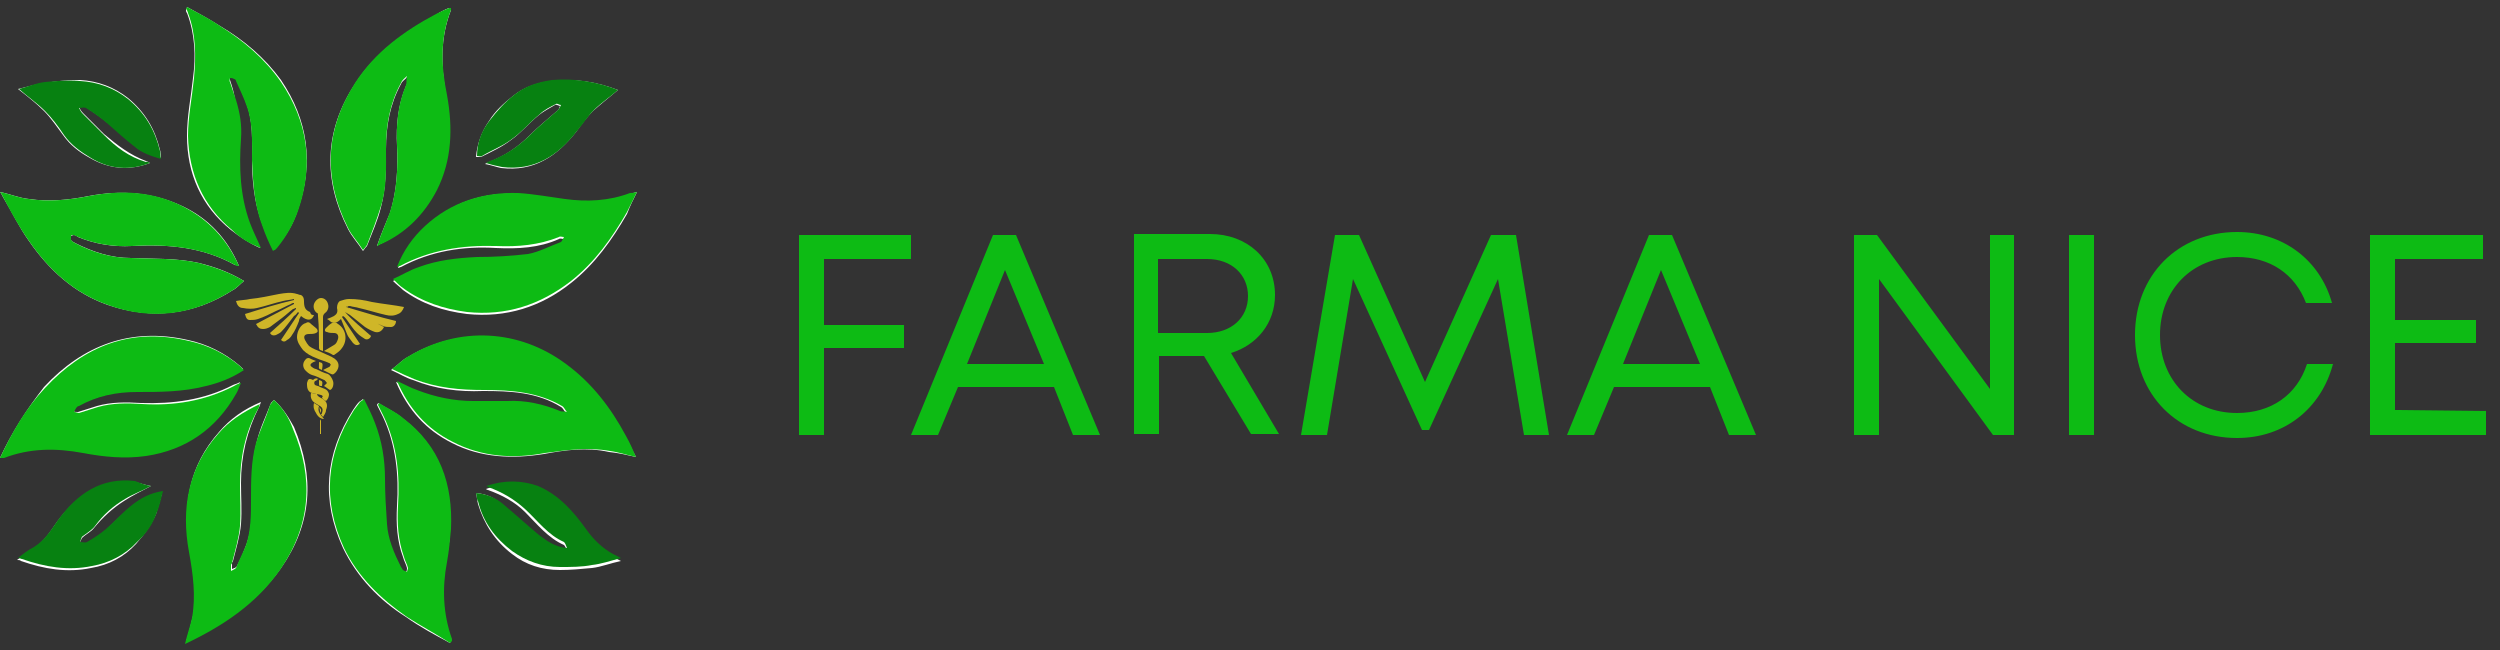 <?xml version="1.0" encoding="utf-8"?>
<!-- Generator: Adobe Illustrator 24.3.0, SVG Export Plug-In . SVG Version: 6.00 Build 0)  -->
<svg version="1.1" id="Livello_1" xmlns="http://www.w3.org/2000/svg" xmlns:xlink="http://www.w3.org/1999/xlink" x="0px" y="0px"
	 viewBox="0 0 250 65" style="enable-background:new 0 0 250 65;" xml:space="preserve">
<rect x="0" y="0" width="250" height="65" fill="#333333" stroke="none"/>
<style type="text/css">
	.st0{fill:#FFFFFF;}
	.st1{fill:#0DBB14;}
	.st2{fill:#078111;}
	.st3{fill:#CFB628;}
</style>
<g>
	<g>
		<g>
			<path class="st0" d="M63.7,19.2c-0.3,0.1-0.5,0.1-0.6,0.2c-2.1,0.8-4.3,0.9-6.5,0.6c-1.6-0.2-3.2-0.5-4.7-0.6
				c-3.5-0.2-6.7,0.8-9.3,3.3c-1.2,1.1-2.2,2.5-2.8,4.1c0.1,0,0.2-0.1,0.3-0.1c3-1.6,6.2-2.1,9.5-1.9c2.2,0.1,4.3,0,6.3-0.9
				c0.1-0.1,0.3,0,0.5,0c-0.1,0.2-0.2,0.4-0.3,0.5c-1.1,0.4-2.2,1-3.3,1.2c-1.7,0.3-3.4,0.3-5.1,0.3c-2,0-3.9,0.3-5.8,1
				c-0.8,0.3-1.6,0.7-2.6,1.2c0.4,0.4,0.7,0.6,1,0.9c1.9,1.4,4,2.1,6.4,2.4c3.9,0.4,7.4-0.7,10.4-3.1c2.4-1.9,4.1-4.3,5.6-6.9
				C63,20.6,63.3,20,63.7,19.2z M0,45.8c0.2-0.1,0.3-0.1,0.3-0.1c2.6-1,5.2-1,7.9-0.5c2.1,0.4,4.2,0.6,6.3,0.3c4-0.6,7-2.7,9-6.2
				c0.2-0.3,0.3-0.6,0.5-1.1c-0.3,0.2-0.5,0.2-0.7,0.3c-2.9,1.5-6,1.9-9.2,1.8c-1.5-0.1-3-0.1-4.4,0.3c-0.6,0.2-1.3,0.4-1.9,0.6
				c-0.2,0-0.4,0-0.5-0.1c0.1-0.2,0.2-0.3,0.3-0.5c0.1-0.1,0.2-0.1,0.2-0.1c1.8-0.9,3.8-1.4,5.8-1.4c2.3,0,4.6,0,6.9-0.6
				c1.3-0.4,2.6-0.8,3.8-1.6c-0.1-0.1-0.2-0.2-0.3-0.3c-1.5-1.3-3.3-2.2-5.2-2.6c-5.7-1.3-10.5,0.5-14.4,4.7
				C2.7,40.9,1.2,43.2,0,45.8z M0,19.2c0.1,0.1,0.2,0.3,0.3,0.5c0.9,1.5,1.6,3,2.6,4.4c2,2.9,4.5,5.2,7.9,6.4
				c4.4,1.5,8.6,1,12.5-1.5c0.4-0.2,0.7-0.6,1.1-0.9c-1.5-0.9-2.9-1.4-4.5-1.8c-2.2-0.5-4.5-0.4-6.8-0.5c-2,0-3.8-0.6-5.6-1.5
				c-0.1-0.1-0.3-0.1-0.4-0.3c-0.1-0.1-0.1-0.2,0-0.4c0,0,0.2-0.1,0.3-0.1c0.1,0,0.3,0.1,0.4,0.2c1.7,0.7,3.5,1,5.4,0.9
				c3.6-0.2,7.1,0.1,10.3,1.9c0.1,0,0.2,0,0.4,0.1c-1.2-2.8-3.1-4.8-5.7-6c-3-1.4-6.1-1.6-9.3-1c-2,0.4-4,0.6-6,0.3
				C1.9,19.8,1,19.4,0,19.2z M27.4,40c-0.1,0.1-0.2,0.2-0.3,0.3c-0.5,1.3-1.1,2.5-1.4,3.8c-0.5,1.9-0.5,3.8-0.5,5.7
				c0,1.5,0,3-0.5,4.5c-0.3,0.8-0.6,1.6-1,2.3c-0.1,0.2-0.3,0.2-0.5,0.3c0-0.2,0-0.4,0-0.6c0-0.1,0.1-0.1,0.1-0.2
				c0.3-1.2,0.7-2.5,0.8-3.7c0.1-1.4,0-2.7,0-4.1c0-2.7,0.6-5.2,1.8-7.6c0.1-0.1,0.1-0.3,0.2-0.5c-1.7,0.7-3.1,1.7-4.2,3
				c-3,3.4-3.7,7.4-2.9,11.8c0.4,2.2,0.7,4.4,0.3,6.6c-0.2,0.8-0.4,1.7-0.7,2.6c3.7-1.8,7.1-4,9.5-7.4c3.1-4.4,3.4-9.1,1.3-14.1
				C28.9,41.8,28.3,40.8,27.4,40z M63.6,45.7c-0.4-0.7-0.7-1.4-1.1-2c-1.5-2.8-3.4-5.3-6-7.2c-4.7-3.5-10.7-3.8-15.7-0.8
				c-0.6,0.3-1,0.8-1.7,1.3c0.9,0.4,1.5,0.8,2.2,1c2.2,0.9,4.6,1.2,7,1.1c2.7,0,5.4,0.1,7.8,1.6c0.2,0.1,0.3,0.4,0.5,0.6
				c-0.2,0-0.5,0-0.7-0.1c-1.7-0.7-3.4-1.1-5.3-1c-1.1,0-2.2,0.1-3.4,0c-1.9,0-3.8-0.4-5.6-1.1c-0.7-0.3-1.3-0.6-2-0.9
				c1.2,2.8,3,4.8,5.6,6.1c2.9,1.5,6.1,1.6,9.2,1.1c2.1-0.4,4.3-0.7,6.5-0.2C61.9,45.3,62.7,45.5,63.6,45.7z M18.7,0.7
				c0,0.2-0.1,0.2-0.1,0.3s0,0.2,0.1,0.3c0.8,2.1,0.9,4.3,0.6,6.5c-0.2,1.9-0.6,3.8-0.6,5.8c0,3.7,1.4,7,4.4,9.4
				c0.9,0.7,1.8,1.3,2.9,1.8c-0.4-0.9-0.8-1.7-1.1-2.5c-1-2.7-1.1-5.5-0.9-8.4c0.1-1.3-0.1-2.6-0.5-3.9c-0.1-0.8-0.3-1.4-0.5-2
				c0-0.1,0-0.2,0-0.4c0.1,0,0.3,0.1,0.4,0.1s0.1,0.1,0.2,0.2c0.4,0.9,0.8,1.7,1.1,2.6c0.6,1.7,0.5,3.5,0.5,5.3c0,2.2,0.2,4.4,1,6.5
				c0.3,0.9,0.8,1.7,1.1,2.6c0.2,0,0.2,0,0.2-0.1c0.1-0.1,0.1-0.1,0.2-0.2c1-1.1,1.7-2.4,2.1-3.7c1.6-4.6,1-8.9-1.7-12.9
				c-1.6-2.2-3.7-4-6.1-5.4C20.9,1.9,19.8,1.3,18.7,0.7z M37.7,24.6L37.7,24.6c0,0,0.1,0,0.1-0.1c2.6-1.2,4.5-3,5.8-5.5
				c1.5-3,1.6-6.3,1-9.5C44.1,6.6,44,3.8,45.1,1c0-0.1,0-0.1,0-0.2c-0.1,0-0.1,0-0.2,0C44.4,1,44,1.2,43.6,1.5
				c-3.2,1.7-6.1,3.8-8.1,6.9c-3.1,4.7-3.2,9.6-0.7,14.5c0.4,0.8,1,1.4,1.5,2.2c0.2-0.3,0.3-0.4,0.4-0.5c0.5-1.3,1.1-2.6,1.4-3.9
				c0.5-1.9,0.5-3.8,0.5-5.8c0-2.3,0.4-4.5,1.5-6.5c0.1-0.3,0.4-0.4,0.6-0.7c0,0.3,0.1,0.6-0.1,0.9c-0.8,1.9-1,3.9-0.9,6
				c0.1,2.2,0,4.5-0.7,6.7C38.6,22.3,38.1,23.4,37.7,24.6z M45,64.3c0-0.1,0.1-0.1,0.1-0.2s0-0.1,0-0.2c-1-2.5-1-5.1-0.5-7.7
				c0.2-1.1,0.4-2.2,0.4-3.3c0.2-4.5-1.1-8.3-4.8-11.1c-0.7-0.6-1.6-1-2.4-1.5c0,0.1-0.1,0.1-0.1,0.2c0.1,0.2,0.2,0.4,0.3,0.6
				c0.1,0.2,0.2,0.4,0.3,0.6c1.3,2.8,1.6,5.8,1.4,8.9c-0.1,1.8,0,3.5,0.6,5.1c0.1,0.4,0.3,0.7,0.4,1.1c0,0.1,0,0.3-0.1,0.4
				c-0.1,0-0.3-0.1-0.4-0.2c-0.1-0.1-0.1-0.2-0.2-0.3c-0.7-1.4-1.3-2.8-1.4-4.3c-0.1-1.5-0.2-3-0.2-4.5c0-1.9-0.3-3.8-1-5.6
				c-0.3-0.8-0.7-1.6-1.1-2.4c-0.2,0.2-0.3,0.2-0.4,0.3c-0.2,0.2-0.4,0.5-0.6,0.8c-2.8,4.4-3.2,9-1,13.8c1.4,2.9,3.6,5.2,6.3,6.9
				C42,62.7,43.5,63.5,45,64.3z M15.1,48.6c-0.6-0.1-1.1-0.3-1.7-0.4c-3.4-0.2-5.8,1.4-7.7,4c-0.7,1-1.3,2-2.4,2.7
				c-0.5,0.3-1,0.7-1.6,1.1c0.2,0,0.3,0,0.4,0.1c2.3,0.8,4.6,1.2,7,0.7c1.8-0.3,3.3-1.1,4.5-2.4c0.8-0.9,1.5-1.9,2-3
				c0.2-0.7,0.4-1.3,0.6-2.1c-1.3,0.2-2.3,0.7-3.1,1.4c-0.9,0.7-1.7,1.6-2.6,2.4c-0.6,0.5-1.2,0.9-1.9,1.3c-0.2,0.1-0.4,0-0.7,0
				C8,54.2,8.1,54,8.2,53.8c0.4-0.4,0.9-0.6,1.2-1c0.9-1.1,1.9-2,3-2.7C13.3,49.5,14.2,49.1,15.1,48.6z M61.8,9
				c-2.1-0.8-4.3-1.2-6.7-0.9c-1.4,0.2-2.7,0.6-3.8,1.5c-0.9,0.7-1.8,1.5-2.4,2.5c-0.7,1-1.2,2.3-1.3,3.6c0.2,0,0.4,0,0.5,0
				c1-0.5,2.1-1,3-1.7c1-0.7,1.8-1.7,2.8-2.5c0.5-0.4,1.1-0.7,1.6-1c0.1-0.1,0.4,0.1,0.5,0.1c-0.1,0.2-0.1,0.4-0.3,0.5
				c-0.9,0.8-1.8,1.5-2.7,2.4c-1.2,1.2-2.5,2.1-4.1,2.7c-0.1,0-0.2,0.1-0.4,0.2c0.6,0.1,1.1,0.3,1.6,0.4c3.3,0.4,5.6-1.2,7.5-3.6
				c0.5-0.7,1-1.4,1.7-2.1C60.2,10.3,61.1,9.6,61.8,9z M15,16.3c-0.2-0.1-0.3-0.2-0.4-0.2c-1.6-0.6-2.9-1.6-4.2-2.7
				C9.7,12.7,9,12,8.3,11.3c-0.2-0.2-0.3-0.4-0.4-0.6c0.2,0,0.5-0.1,0.7,0c0.7,0.5,1.5,1,2.2,1.6c0.9,0.7,1.8,1.5,2.7,2.3
				c0.7,0.6,1.6,0.9,2.6,1.2c0-0.3,0-0.5-0.1-0.8c-0.5-2.1-1.5-3.8-3.2-5.2C11.4,8.7,9.8,8.1,8,8C6.8,8,5.6,8.1,4.5,8.3
				C3.6,8.4,2.7,8.7,1.8,8.9c0.9,0.7,1.8,1.4,2.6,2.2c0.7,0.7,1.3,1.6,1.9,2.4c0.7,1,1.6,1.7,2.7,2.3C10.9,16.9,12.9,17.1,15,16.3z
				 M47.6,49.3c0.1,0.4,0.1,0.7,0.2,1.1c0.6,2,1.7,3.7,3.4,5c1.4,1.1,3,1.6,4.8,1.6c1.1,0,2.1-0.1,3.2-0.2c0.9-0.1,1.9-0.5,2.9-0.7
				c-0.4-0.2-0.6-0.3-0.8-0.4c-1.1-0.6-2-1.5-2.7-2.5c-1.3-1.8-2.7-3.5-4.8-4.3c-1.7-0.7-3.4-0.7-5.2,0c0.1,0.1,0.2,0.1,0.2,0.1
				c1.4,0.5,2.7,1.2,3.7,2.2c1.2,1.2,2.3,2.6,3.9,3.3c0.1,0.1,0.2,0.3,0.3,0.6c-1.2-0.1-2.1-0.6-2.8-1.3c-1.2-1-2.3-2.2-3.6-3.1
				C49.6,49.8,48.7,49.4,47.6,49.3z"/>
			<path class="st1" d="M63.7,19.2c-0.4,0.8-0.7,1.4-1,2c-1.5,2.6-3.2,5-5.6,6.9c-3.1,2.4-6.5,3.5-10.4,3.1c-2.3-0.3-4.5-1-6.4-2.4
				c-0.3-0.2-0.6-0.5-1-0.9c0.9-0.4,1.7-0.9,2.6-1.2c1.9-0.7,3.8-0.9,5.8-1c1.7,0,3.4-0.1,5.1-0.3c1.1-0.2,2.2-0.8,3.3-1.2
				c0.1-0.1,0.2-0.3,0.3-0.5c-0.2,0-0.4-0.1-0.5,0c-2,0.8-4.1,1-6.3,0.9c-3.4-0.1-6.6,0.4-9.6,2c-0.1,0-0.1,0-0.3,0.1
				c0.6-1.6,1.6-3,2.8-4.1c2.6-2.4,5.8-3.4,9.3-3.3c1.6,0.1,3.2,0.4,4.7,0.6c2.2,0.3,4.4,0.2,6.5-0.6C63.2,19.3,63.3,19.3,63.7,19.2
				z"/>
			<path class="st1" d="M0,45.8c1.2-2.6,2.6-5,4.5-7c3.9-4.2,8.6-6.1,14.4-4.7c1.9,0.4,3.7,1.3,5.2,2.6c0.1,0.1,0.1,0.2,0.3,0.3
				c-1.2,0.8-2.5,1.3-3.8,1.6c-2.3,0.6-4.6,0.6-6.9,0.6c-2.1,0-4,0.4-5.8,1.4c-0.1,0-0.2,0.1-0.2,0.1c-0.1,0.1-0.2,0.3-0.3,0.5
				c0.2,0,0.4,0.1,0.5,0.1c0.6-0.2,1.3-0.4,1.9-0.6c1.4-0.4,2.9-0.4,4.4-0.3c3.2,0.2,6.3-0.3,9.2-1.8c0.2-0.1,0.3-0.2,0.7-0.3
				c-0.2,0.4-0.3,0.8-0.5,1.1c-2,3.5-5,5.6-9,6.2c-2.1,0.3-4.2,0.1-6.3-0.3c-2.7-0.5-5.3-0.5-7.9,0.5C0.3,45.8,0.2,45.8,0,45.8z"/>
			<path class="st1" d="M0,19.2c1,0.2,1.9,0.6,2.9,0.7c2,0.3,4,0.1,6-0.3c3.2-0.6,6.3-0.5,9.3,1c2.6,1.3,4.5,3.3,5.7,6
				c-0.2,0-0.3,0-0.4-0.1c-3.2-1.8-6.8-2.1-10.3-1.9c-1.9,0.1-3.7-0.2-5.4-0.9c-0.1-0.1-0.3-0.1-0.4-0.2c-0.1,0-0.3,0-0.3,0.1
				s0,0.3,0,0.4c0.1,0.1,0.2,0.2,0.4,0.3c1.7,0.9,3.6,1.5,5.6,1.5c2.3,0.1,4.6,0,6.8,0.5c1.5,0.4,3,0.9,4.5,1.8
				c-0.4,0.3-0.7,0.7-1.1,0.9c-3.9,2.5-8.1,3.1-12.5,1.5c-3.4-1.2-5.9-3.5-7.9-6.4c-1-1.4-1.8-2.9-2.6-4.4C0.2,19.5,0.1,19.3,0,19.2
				z"/>
			<path class="st1" d="M27.4,40c0.9,0.8,1.5,1.8,1.9,2.9c2.1,4.9,1.8,9.6-1.3,14.1c-2.4,3.4-5.7,5.6-9.5,7.4
				c0.2-0.9,0.5-1.7,0.7-2.6c0.4-2.2,0.1-4.4-0.3-6.6c-0.8-4.3-0.1-8.4,2.9-11.8c1.1-1.3,2.5-2.2,4.2-3c-0.1,0.2-0.1,0.4-0.2,0.5
				c-1.3,2.4-1.8,4.9-1.8,7.6c0,1.4,0.1,2.7,0,4.1c-0.1,1.2-0.5,2.5-0.8,3.7c0,0.1-0.1,0.1-0.1,0.2c0,0.2,0,0.4,0,0.6
				c0.2-0.1,0.4-0.2,0.5-0.3c0.3-0.8,0.7-1.5,1-2.3c0.5-1.5,0.5-3,0.5-4.5c0-1.9,0-3.9,0.5-5.7c0.4-1.3,1-2.5,1.4-3.8
				C27.2,40.2,27.3,40.1,27.4,40z"/>
			<path class="st1" d="M63.6,45.7c-0.9-0.2-1.8-0.5-2.6-0.6c-2.2-0.4-4.3-0.1-6.5,0.2c-3.2,0.6-6.3,0.4-9.2-1.1
				c-2.6-1.3-4.4-3.3-5.6-6.1c0.7,0.3,1.4,0.7,2,0.9c1.8,0.7,3.7,1.1,5.6,1.1c1.1,0,2.2,0,3.4,0c1.8-0.1,3.6,0.3,5.3,1
				c0.2,0.1,0.5,0,0.7,0.1c-0.2-0.2-0.3-0.5-0.5-0.6c-2.4-1.4-5.1-1.6-7.8-1.6c-2.4,0-4.7-0.2-7-1.1c-0.7-0.3-1.4-0.6-2.2-1
				c0.7-0.5,1.1-1,1.7-1.3c5-3,11-2.7,15.7,0.8c2.6,1.9,4.5,4.4,6,7.2C63,44.3,63.3,45,63.6,45.7z"/>
			<path class="st1" d="M18.7,0.7C19.8,1.3,21,1.9,22,2.6c2.4,1.5,4.5,3.3,6.1,5.6c2.7,4,3.3,8.3,1.7,12.9c-0.5,1.4-1.2,2.6-2.1,3.7
				c-0.1,0.1-0.1,0.1-0.2,0.2c0,0-0.1,0-0.2,0.1c-0.4-0.8-0.8-1.7-1.1-2.6c-0.8-2.1-0.9-4.3-1-6.5c0-1.8,0.1-3.6-0.5-5.3
				C24.4,9.8,24,9,23.6,8.1c0-0.1-0.1-0.2-0.2-0.2c-0.1-0.1-0.3-0.1-0.4-0.1c0,0.1-0.1,0.3,0,0.4c0.2,0.6,0.4,1.2,0.6,1.8
				c0.4,1.3,0.6,2.5,0.5,3.9c-0.2,2.8-0.1,5.7,0.9,8.4c0.3,0.8,0.7,1.6,1.1,2.5c-1.1-0.4-2.1-1-2.9-1.8c-2.9-2.4-4.3-5.6-4.4-9.4
				c0-1.9,0.4-3.8,0.6-5.8c0.2-2.2,0.2-4.4-0.6-6.5c0-0.1-0.1-0.2-0.1-0.3C18.6,0.9,18.6,0.9,18.7,0.7z"/>
			<path class="st1" d="M37.7,24.6c0.4-1.2,0.9-2.3,1.3-3.4c0.7-2.2,0.8-4.4,0.7-6.7c-0.1-2.1,0.1-4.1,0.9-6c0.1-0.3,0-0.6,0.1-0.9
				c-0.2,0.2-0.5,0.4-0.6,0.7c-1.1,2-1.5,4.2-1.5,6.5c0,1.9,0.1,3.9-0.5,5.8c-0.4,1.3-0.9,2.6-1.4,3.9c-0.1,0.1-0.2,0.3-0.4,0.5
				c-0.5-0.8-1.1-1.4-1.5-2.2c-2.5-5-2.3-9.8,0.7-14.5c2-3.1,4.9-5.2,8.1-6.9C44,1.2,44.4,1,44.9,0.8c0,0,0.1,0,0.2,0
				c0,0.1,0,0.2,0,0.2c-1.1,2.8-1,5.6-0.4,8.5c0.6,3.3,0.5,6.5-1,9.5c-1.3,2.5-3.2,4.4-5.8,5.5C37.8,24.6,37.7,24.6,37.7,24.6
				L37.7,24.6z"/>
			<path class="st1" d="M45,64.3c-1.4-0.9-2.9-1.7-4.3-2.6c-2.6-1.8-4.9-4-6.3-6.9c-2.2-4.8-1.8-9.4,1-13.8c0.2-0.3,0.4-0.5,0.6-0.8
				c0.1-0.1,0.2-0.1,0.4-0.3c0.4,0.8,0.8,1.6,1.1,2.4c0.7,1.8,1,3.7,1,5.6c0,1.5,0.1,3,0.2,4.5c0.1,1.5,0.7,2.9,1.4,4.3
				c0.1,0.1,0.1,0.2,0.2,0.3c0.1,0.1,0.3,0.1,0.4,0.2c0-0.1,0.1-0.3,0.1-0.4c-0.1-0.4-0.3-0.7-0.4-1.1c-0.6-1.7-0.7-3.4-0.6-5.1
				c0.2-3.1-0.1-6.1-1.4-8.9c-0.1-0.2-0.2-0.4-0.3-0.6c-0.1-0.2-0.2-0.4-0.3-0.6c0-0.1,0.1-0.1,0.1-0.2c0.8,0.5,1.7,0.9,2.4,1.5
				c3.7,2.8,5,6.6,4.8,11.1c-0.1,1.1-0.2,2.2-0.4,3.3c-0.5,2.6-0.4,5.2,0.5,7.7c0,0.1,0,0.1,0,0.2C45.1,64.2,45,64.3,45,64.3z"/>
			<path class="st2" d="M15.1,48.6c-0.9,0.5-1.8,0.8-2.6,1.3c-1.2,0.7-2.2,1.6-3,2.7c-0.3,0.4-0.8,0.7-1.2,1C8.1,53.7,8.1,54,8,54.2
				c0.2,0,0.5,0.1,0.7,0c0.7-0.4,1.3-0.8,1.9-1.3c0.9-0.8,1.7-1.7,2.6-2.4s1.8-1.2,3.1-1.4c-0.2,0.7-0.3,1.4-0.6,2.1
				c-0.4,1.2-1.1,2.2-2,3c-1.2,1.3-2.8,2.1-4.5,2.4c-2.4,0.5-4.7,0.1-7-0.7c-0.1,0-0.2-0.1-0.4-0.1c0.5-0.4,1-0.8,1.6-1.1
				C4.5,54,5.1,53,5.8,52c1.9-2.6,4.3-4.3,7.7-3.9C14,48.3,14.5,48.5,15.1,48.6z"/>
			<path class="st2" d="M61.8,9c-0.8,0.7-1.7,1.3-2.4,2c-0.6,0.6-1.1,1.4-1.7,2.1c-1.9,2.5-4.3,4-7.5,3.6c-0.5-0.1-1-0.2-1.6-0.4
				c0.2-0.1,0.3-0.2,0.4-0.2c1.6-0.6,2.9-1.5,4.1-2.7c0.8-0.8,1.8-1.6,2.7-2.4c0.1-0.1,0.2-0.3,0.3-0.5c-0.2,0-0.4-0.2-0.5-0.1
				c-0.6,0.3-1.2,0.6-1.6,1c-1,0.8-1.8,1.8-2.8,2.5c-0.9,0.7-2,1.1-3,1.7c-0.1,0.1-0.3,0-0.5,0c0-1.4,0.5-2.6,1.3-3.6
				c0.7-0.9,1.5-1.8,2.4-2.5c1.1-0.9,2.4-1.3,3.8-1.5C57.5,7.8,59.8,8.2,61.8,9z"/>
			<path class="st2" d="M15,16.3c-2.1,0.8-4.1,0.6-5.9-0.5c-1-0.6-2-1.3-2.7-2.3c-0.6-0.9-1.2-1.7-1.9-2.4c-0.8-0.8-1.7-1.4-2.6-2.2
				c0.8-0.2,1.7-0.6,2.6-0.7C5.6,8.1,6.8,8,8,8.1c1.8,0.1,3.4,0.7,4.8,1.8c1.7,1.4,2.7,3.1,3.2,5.2c0.1,0.2,0,0.4,0.1,0.8
				c-1-0.3-1.9-0.6-2.6-1.2c-0.9-0.7-1.8-1.5-2.7-2.3c-0.7-0.6-1.4-1.1-2.2-1.6c-0.2-0.1-0.5,0-0.7,0C8,11,8.1,11.2,8.3,11.4
				c0.7,0.7,1.4,1.4,2.1,2.1c1.2,1.2,2.5,2.2,4.2,2.7C14.7,16.1,14.8,16.2,15,16.3z"/>
			<path class="st2" d="M47.6,49.3c1.1,0.1,2,0.5,2.7,1.1c1.2,1,2.4,2.1,3.6,3.1c0.8,0.6,1.6,1.2,2.8,1.3c-0.1-0.3-0.2-0.5-0.3-0.6
				c-1.6-0.7-2.6-2.1-3.9-3.3c-1.1-1-2.3-1.7-3.7-2.2c0,0-0.1-0.1-0.2-0.1c1.8-0.6,3.5-0.6,5.2,0c2.1,0.9,3.5,2.5,4.8,4.3
				c0.7,1,1.6,1.9,2.7,2.5c0.2,0.1,0.4,0.2,0.8,0.4c-1.1,0.3-2,0.6-2.9,0.7c-1,0.2-2.1,0.2-3.2,0.2c-1.8,0-3.4-0.6-4.8-1.6
				c-1.7-1.3-2.9-2.9-3.4-5C47.7,50.1,47.7,49.7,47.6,49.3z"/>
		</g>
		<g>
			<g>
				<path class="st3" d="M34.6,30.7c1.3,0.7,2.5,1.3,3.8,2c-0.2,0.4-0.5,0.6-0.9,0.5c-0.3-0.1-0.7-0.3-1-0.5c-0.5-0.4-1-0.8-1.5-1.2
					c-0.2-0.1-0.3-0.2-0.5-0.3c0.8,0.9,1.7,1.6,2.6,2.4c-0.1,0.3-0.4,0.4-0.6,0.3c-0.3-0.2-0.5-0.3-0.8-0.6c-0.4-0.4-0.7-0.9-1-1.3
					c-0.1-0.1-0.2-0.3-0.4-0.4c0,0,0,0-0.1,0.1c0.6,0.9,1.2,1.8,1.8,2.7c-0.3,0.2-0.5,0.1-0.7-0.1c-0.2-0.3-0.5-0.6-0.6-0.9
					c-0.2-0.5-0.4-1-0.6-1.5c-0.3,0.3-0.6,0.5-1,0.3c-0.1-0.1-0.2-0.2-0.4-0.3c0.3-0.1,0.5-0.2,0.7-0.3c0.3-0.2,0.4-0.4,0.3-0.8
					c0-0.3,0.1-0.6,0.3-0.7c0.3-0.1,0.6-0.2,0.9-0.2c0.8,0,1.5,0.1,2.3,0.3c1.1,0.2,2.2,0.3,3.2,0.5c-0.1,0.3-0.3,0.6-0.6,0.7
					c-0.4,0.2-0.8,0.2-1.2,0.1c-0.9-0.2-1.8-0.5-2.7-0.7c-0.3-0.1-0.6-0.1-0.9-0.2C34.9,30.6,34.8,30.6,34.6,30.7
					C34.7,30.6,34.7,30.6,34.6,30.7c1.7,0.5,3.3,1,5,1.4c0,0.3-0.2,0.6-0.5,0.6s-0.6,0-0.8-0.1c-0.7-0.3-1.4-0.6-2.1-1
					c-0.4-0.2-0.9-0.4-1.3-0.6C34.8,30.6,34.7,30.6,34.6,30.7C34.7,30.6,34.6,30.6,34.6,30.7z"/>
				<path class="st3" d="M31.4,31.5c-0.2,0.6-0.7,0.6-1.3,0.1c-0.1,0.2-0.2,0.3-0.2,0.5c-0.2,0.5-0.4,1-0.7,1.4
					c-0.1,0.2-0.3,0.4-0.5,0.5c-0.2,0.2-0.4,0.2-0.6,0c0.6-0.9,1.2-1.8,1.8-2.7c0,0,0,0-0.1-0.1c-0.1,0.1-0.2,0.3-0.4,0.4
					c-0.4,0.5-0.8,1.1-1.3,1.6c-0.1,0.1-0.3,0.2-0.5,0.3c-0.3,0.1-0.5,0-0.6-0.2c0.9-0.8,1.8-1.6,2.6-2.4v-0.1
					c-0.1,0-0.2,0.1-0.3,0.1c-0.4,0.3-0.7,0.6-1.1,0.9s-0.8,0.6-1.2,0.9c-0.2,0.1-0.4,0.2-0.7,0.2c-0.3,0-0.5-0.1-0.7-0.5
					c1.3-0.7,2.5-1.3,3.8-2v-0.1c-0.1,0-0.2,0-0.3,0.1c-0.5,0.2-1,0.5-1.5,0.7c-0.6,0.3-1.2,0.6-1.8,0.8C25.5,32,25.3,32,25,32
					s-0.4-0.2-0.5-0.6c1.6-0.5,3.2-1,4.9-1.4v-0.1C29,30,28.7,30,28.3,30.1c-0.9,0.2-1.7,0.5-2.6,0.7c-0.4,0.1-0.9,0.1-1.4,0
					c-0.4,0-0.6-0.3-0.7-0.7c0.5-0.1,1-0.1,1.4-0.2c1-0.1,1.9-0.3,2.9-0.5c0.6-0.1,1.2-0.2,1.8,0c0.1,0,0.2,0.1,0.4,0.1
					c0.2,0.1,0.3,0.3,0.3,0.6c0,0.6,0.1,0.9,0.6,1.1C31.1,31.5,31.2,31.5,31.4,31.5z"/>
				<path class="st3" d="M32.3,37c0.2-0.1,0.4-0.2,0.6-0.3c0.1,0,0.1-0.2,0.2-0.2c-0.1-0.1-0.1-0.2-0.2-0.2
					c-0.4-0.2-0.9-0.3-1.3-0.5c-0.5-0.2-0.9-0.4-1.3-0.8c-0.3-0.4-0.6-0.8-0.6-1.3c0-0.6,0.4-1.3,0.9-1.4c0.1-0.1,0.3-0.1,0.4,0
					c0.2,0.2,0.5,0.4,0.7,0.6c0.1,0.2,0.1,0.3-0.1,0.4c-0.2,0.1-0.5,0.1-0.7,0.1c-0.4,0-0.6,0.2-0.4,0.6c0.1,0.2,0.3,0.5,0.4,0.6
					c0.4,0.3,0.8,0.4,1.2,0.6c0.4,0.2,0.7,0.3,1.1,0.5c0.1,0.1,0.2,0.1,0.3,0.2c0.4,0.3,0.5,0.8,0.1,1.3c-0.3,0.3-0.3,0.3-0.7,0.1
					C32.7,37.2,32.5,37.1,32.3,37z"/>
				<path class="st3" d="M32.3,35.1c-0.1,0-0.2-0.1-0.3-0.1c0,0-0.1-0.1-0.1-0.2c0-1.1,0-2.1-0.1-3.2c0-0.2,0-0.3-0.1-0.3
					c-0.3-0.2-0.4-0.6-0.3-0.9s0.4-0.6,0.7-0.6s0.6,0.2,0.7,0.6c0.1,0.3,0,0.7-0.3,0.9c-0.1,0.1-0.2,0.2-0.2,0.4c0,1.1,0,2.1,0,3.2
					C32.3,34.9,32.3,34.9,32.3,35.1z"/>
				<path class="st3" d="M32.4,35.1c0.3-0.2,0.7-0.4,1-0.6c0.2-0.1,0.3-0.3,0.4-0.6c0.1-0.4-0.1-0.6-0.4-0.6c-0.2,0-0.5,0-0.7-0.1
					c-0.2,0-0.3-0.2-0.1-0.4s0.4-0.4,0.6-0.5c0.2-0.1,0.4-0.1,0.6,0.1c0.8,0.5,1,1.6,0.4,2.4c-0.2,0.3-0.5,0.5-0.8,0.7h-0.1
					C33,35.3,32.7,35.2,32.4,35.1z"/>
				<path class="st3" d="M33,39c-0.2-0.1-0.4-0.3-0.6-0.4l0,0c0.1-0.1,0.2-0.2,0.3-0.3c-0.1-0.1-0.2-0.3-0.3-0.3
					c-0.4-0.2-0.8-0.4-1.2-0.5c-0.3-0.1-0.5-0.3-0.7-0.5c-0.3-0.4-0.2-0.8,0.1-1.1c0.1-0.1,0.2-0.1,0.3-0.1c0.2,0.1,0.4,0.2,0.7,0.3
					c-0.2,0.1-0.3,0.1-0.4,0.2c-0.2,0.1-0.2,0.3,0,0.4c0.1,0.1,0.3,0.2,0.4,0.2c0.4,0.2,0.8,0.4,1.2,0.5c0.2,0.1,0.4,0.4,0.5,0.7
					C33.4,38.4,33.3,38.9,33,39z"/>
				<path class="st3" d="M31.8,37.9c-0.1,0.1-0.2,0.2-0.3,0.2c-0.1,0.1-0.1,0.3,0,0.4c0.2,0.1,0.4,0.1,0.5,0.2
					c0.2,0.1,0.3,0.1,0.5,0.2c0.2,0.1,0.3,0.2,0.4,0.5c0,0.3-0.1,0.5-0.3,0.7c-0.2-0.1-0.3-0.2-0.4-0.3c0-0.1,0.1-0.2,0.1-0.2
					c-0.1,0-0.1-0.1-0.2-0.1c-0.3-0.1-0.6-0.1-0.9-0.2c-0.4-0.1-0.5-0.5-0.5-0.8c0-0.1,0-0.2,0-0.2c0.1-0.4,0.2-0.5,0.6-0.3
					C31.5,37.8,31.7,37.8,31.8,37.9z"/>
				<path class="st3" d="M32.3,41.7c-0.1-0.1-0.1-0.2-0.2-0.2c0-0.1,0.1-0.1,0.1-0.2c0.1-0.3,0.1-0.5-0.2-0.7
					c-0.2-0.1-0.3-0.2-0.5-0.3c-0.3-0.2-0.5-0.5-0.4-1c0.2,0,0.4,0.1,0.6,0.1l0,0c0,0.1,0.1,0.2,0.1,0.2c0.1,0.1,0.3,0.2,0.5,0.3
					c0.4,0.3,0.5,0.6,0.3,1.1C32.6,41.3,32.4,41.5,32.3,41.7z"/>
				<path class="st3" d="M31.4,40.3c0.2,0.1,0.3,0.2,0.5,0.3c-0.2,0.6,0.2,0.9,0.5,1.3c-0.3,0-0.6-0.2-0.8-0.6
					C31.4,41,31.3,40.7,31.4,40.3z"/>
				<path class="st3" d="M31.9,36.2c0.4,0.1,0.4,0.1,0.3,0.8C31.8,36.8,31.9,37,31.9,36.2z"/>
				<path class="st3" d="M32,41.9c0,0.1,0.1,0.1,0.1,0.2c0,0.4,0,0.8,0,1.3H32C32,42.9,32,42.4,32,41.9C32,42,32,42,32,41.9z"/>
				<path class="st3" d="M31.9,38c0.3,0.1,0.4,0.1,0.3,0.6c-0.3,0-0.3,0-0.3-0.3C31.9,38.2,31.9,38.1,31.9,38z"/>
				<path class="st3" d="M31.9,40.7c0.2,0.2,0.3,0.3,0.1,0.6C32,41.1,32,40.9,31.9,40.7z"/>
			</g>
		</g>
	</g>
	<g>
		<path class="st1" d="M82.4,25.9v6.6h8v2.3h-8v8.7h-2.5v-20h11.2v2.4H82.4z"/>
		<path class="st1" d="M105.4,38.7h-9.6l-2,4.8h-2.7l8.2-20h2.3l8.4,20h-2.7L105.4,38.7z M96.7,36.4h7.7l-3.9-9.4L96.7,36.4z"/>
		<path class="st1" d="M120.4,35.6h-4.5v7.8h-2.5v-20h7.6c3.7,0,6.5,2.5,6.5,6.1c0,2.8-1.8,5-4.4,5.8l4.8,8.1h-2.8L120.4,35.6z
			 M115.8,33.3h4.9c2.4,0,4.1-1.5,4.1-3.7c0-2.1-1.6-3.7-4.1-3.7h-4.9V33.3z"/>
		<path class="st1" d="M152.4,43.5l-2.6-15.6L142.9,43h-0.7l-6.9-15.1l-2.6,15.6h-2.6l3.4-20h2.4l6.6,14.7l6.6-14.7h2.5l3.3,20
			H152.4z"/>
		<path class="st1" d="M171,38.7h-9.6l-2,4.8h-2.7l8.2-20h2.3l8.4,20h-2.7L171,38.7z M162.3,36.4h7.7l-3.9-9.4L162.3,36.4z"/>
		<path class="st1" d="M201.4,23.5v20h-2.1l-11.4-15.6v15.6h-2.5v-20h2.3L199,38.9V23.5H201.4z"/>
		<path class="st1" d="M206.9,23.5h2.5v20h-2.5V23.5z"/>
		<path class="st1" d="M223.7,43.8c-5.9,0-10.2-4.3-10.2-10.3s4.3-10.3,10.2-10.3c4.6,0,8.3,2.8,9.5,7.1h-2.6
			c-1.1-2.9-3.6-4.6-6.9-4.6c-4.5,0-7.7,3.3-7.7,7.8s3.2,7.8,7.7,7.8c3.4,0,6-1.8,7-4.9h2.6C232.1,40.9,228.4,43.8,223.7,43.8
			L223.7,43.8z"/>
		<path class="st1" d="M248.6,41.1v2.4H237v-20h11.3v2.4h-8.8V32h8.1v2.3h-8.1V41L248.6,41.1L248.6,41.1z"/>
	</g>
</g>
</svg>
